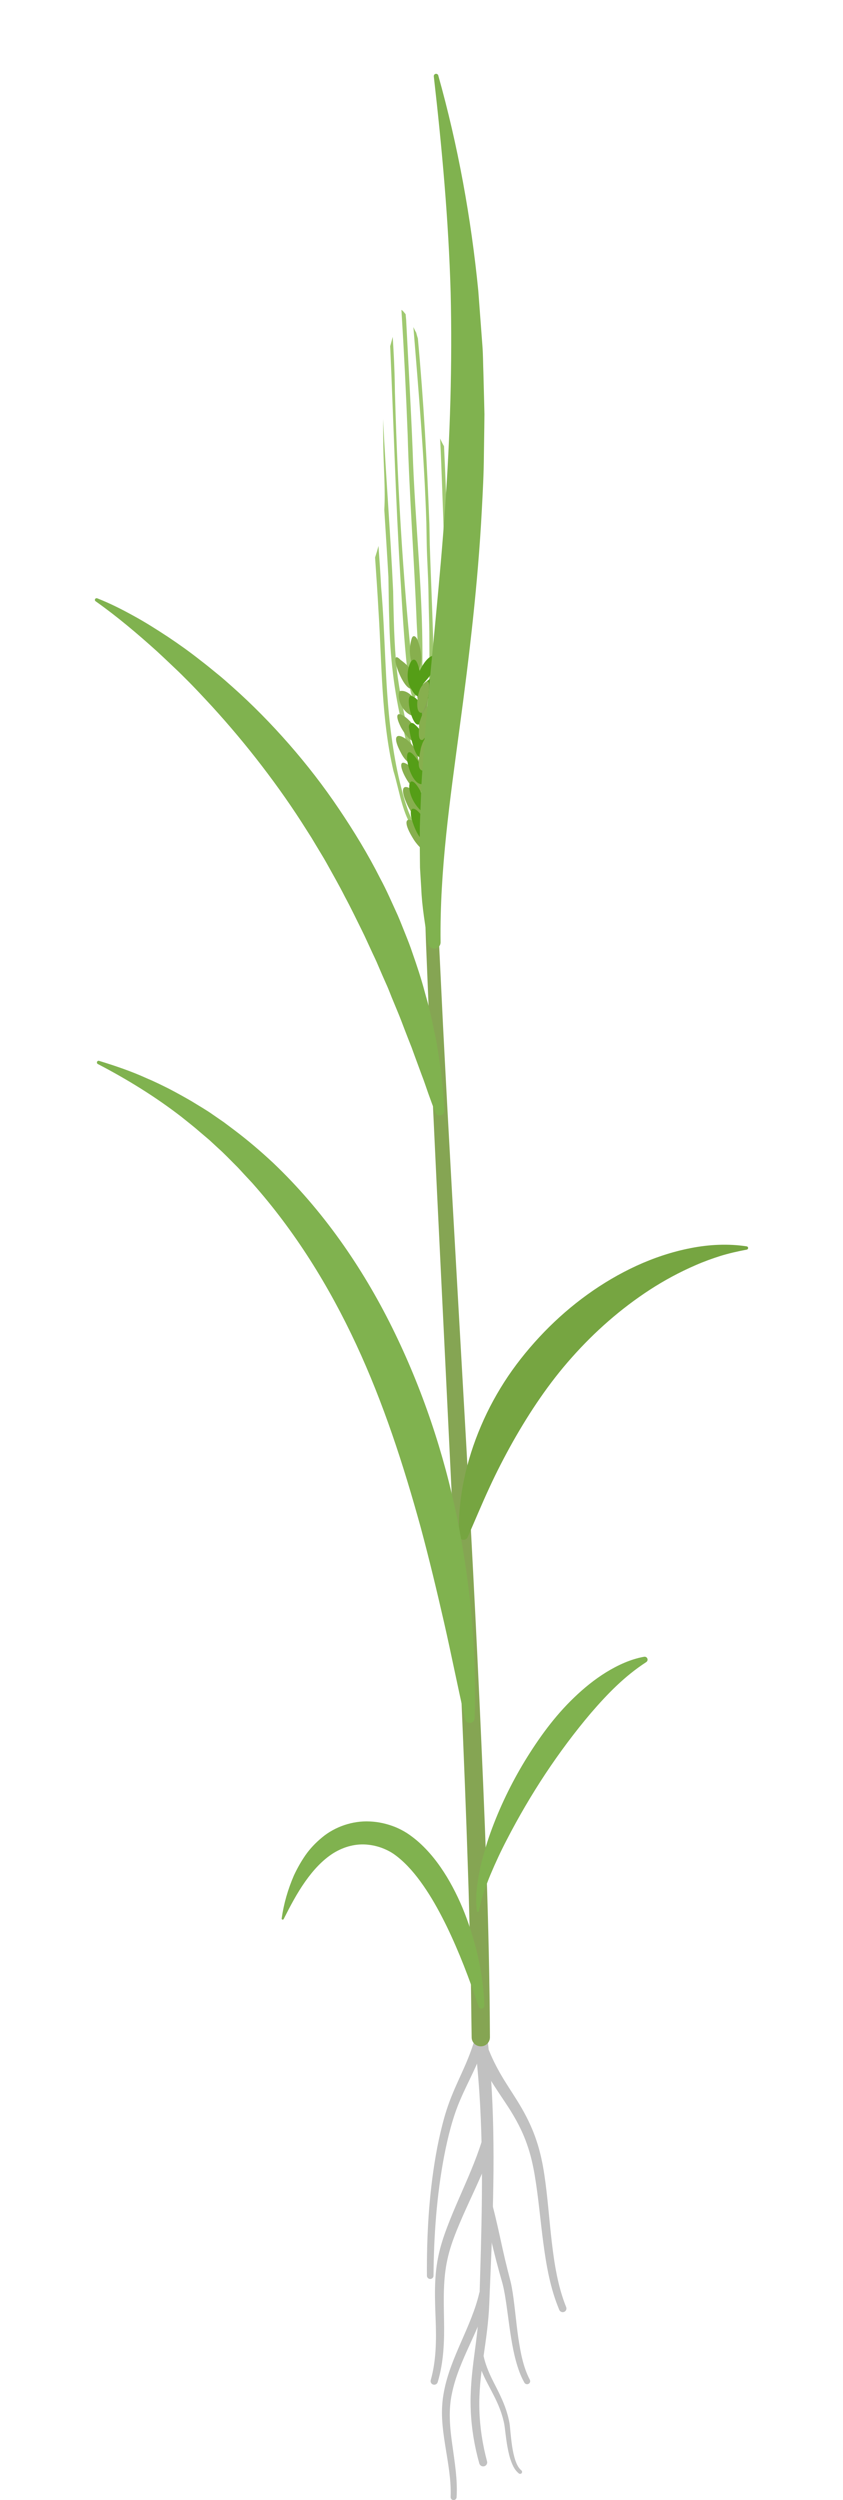 <?xml version="1.0" encoding="UTF-8"?>
<svg xmlns="http://www.w3.org/2000/svg" width="80" height="237" viewBox="0 0 80 237" fill="none">
  <g clip-path="url(#clip0_912_11448)">
    <path d="M46.243 193.055C46.624 196.432 46.798 199.822 46.828 203.207C46.865 206.592 46.767 209.971 46.639 213.343L46.43 218.397C46.367 220.108 46.114 221.806 45.873 223.467C45.634 225.129 45.442 226.781 45.494 228.434C45.538 230.084 45.791 231.729 46.222 233.333C46.275 233.534 46.155 233.74 45.952 233.794C45.751 233.847 45.544 233.729 45.486 233.53C45.021 231.883 44.738 230.175 44.673 228.456C44.6 226.738 44.778 225.022 44.998 223.349C45.22 221.672 45.446 220.023 45.486 218.365L45.634 213.312C45.722 209.946 45.779 206.583 45.701 203.226C45.63 199.87 45.416 196.523 45.002 193.203C44.96 192.861 45.203 192.554 45.544 192.512C45.885 192.47 46.197 192.711 46.239 193.049C46.239 193.049 46.239 193.055 46.239 193.057L46.243 193.055Z" fill="#C1C1C1"></path>
    <path d="M46.413 194.394C46.8 195.356 47.286 196.273 47.837 197.172C48.387 198.071 49.003 198.961 49.549 199.917C50.094 200.872 50.569 201.883 50.914 202.932C51.264 203.979 51.496 205.067 51.655 206.137C51.978 208.284 52.116 210.425 52.365 212.54C52.612 214.65 52.947 216.76 53.726 218.699L53.73 218.706C53.803 218.886 53.715 219.09 53.533 219.162C53.353 219.232 53.15 219.146 53.075 218.972C52.218 216.932 51.846 214.771 51.563 212.641C51.278 210.506 51.105 208.368 50.757 206.283C50.583 205.237 50.353 204.224 50.002 203.243C49.658 202.26 49.198 201.331 48.66 200.431C48.124 199.532 47.5 198.665 46.911 197.745C46.321 196.825 45.777 195.851 45.343 194.831C45.218 194.538 45.356 194.203 45.651 194.079C45.946 193.956 46.285 194.093 46.409 194.385C46.409 194.387 46.413 194.392 46.413 194.396V194.394Z" fill="#C1C1C1"></path>
    <path d="M46.722 208.99C47.09 210.375 47.389 211.783 47.693 213.166C47.846 213.859 48.009 214.545 48.183 215.232L48.449 216.27C48.537 216.632 48.6 216.991 48.656 217.35C48.872 218.78 48.981 220.194 49.184 221.59C49.393 222.975 49.644 224.385 50.278 225.586V225.592C50.356 225.734 50.301 225.91 50.157 225.984C50.015 226.056 49.843 226.005 49.764 225.869C49.391 225.214 49.154 224.514 48.961 223.812C48.769 223.11 48.633 222.4 48.516 221.693C48.281 220.277 48.139 218.854 47.9 217.473C47.839 217.13 47.77 216.788 47.684 216.46L47.394 215.435C47.203 214.747 47.021 214.052 46.851 213.358C46.512 211.967 46.186 210.597 45.792 209.239C45.719 208.986 45.867 208.721 46.121 208.649C46.376 208.577 46.644 208.723 46.717 208.975C46.717 208.977 46.717 208.981 46.719 208.983V208.988L46.722 208.99Z" fill="#C1C1C1"></path>
    <path d="M45.829 223.015C45.986 223.964 46.357 224.865 46.807 225.751C47.257 226.637 47.739 227.548 48.055 228.53C48.128 228.777 48.208 229.022 48.26 229.274C48.325 229.519 48.371 229.796 48.392 230.043C48.444 230.547 48.486 231.041 48.549 231.532C48.612 232.021 48.694 232.509 48.825 232.976C48.959 233.433 49.142 233.905 49.47 234.179L49.48 234.186C49.56 234.253 49.569 234.372 49.502 234.45C49.435 234.528 49.317 234.539 49.238 234.475C48.777 234.099 48.589 233.579 48.425 233.093C48.271 232.598 48.176 232.095 48.095 231.595C48.017 231.094 47.961 230.591 47.898 230.1C47.869 229.849 47.825 229.633 47.76 229.392C47.707 229.155 47.628 228.923 47.555 228.69C47.242 227.764 46.767 226.899 46.296 226.005C45.823 225.113 45.402 224.146 45.216 223.116C45.185 222.949 45.298 222.789 45.467 222.759C45.635 222.729 45.796 222.84 45.827 223.007V223.011L45.829 223.015Z" fill="#C1C1C1"></path>
    <path d="M46.383 217.6C45.963 219.274 45.24 220.807 44.556 222.315C43.871 223.821 43.203 225.324 42.889 226.901C42.544 228.468 42.688 230.092 42.919 231.727C43.139 233.359 43.436 235.029 43.331 236.736C43.321 236.892 43.187 237.009 43.03 237C42.875 236.99 42.758 236.86 42.764 236.708V236.704C42.829 235.087 42.511 233.465 42.251 231.822C42.121 230.999 42 230.166 41.958 229.316C41.91 228.468 41.964 227.595 42.125 226.755C42.437 225.062 43.111 223.493 43.775 221.973C44.439 220.452 45.113 218.949 45.477 217.388C45.535 217.137 45.785 216.982 46.036 217.04C46.287 217.099 46.442 217.346 46.385 217.594C46.385 217.594 46.385 217.6 46.385 217.602L46.383 217.6Z" fill="#C1C1C1"></path>
    <path d="M46.01 193.694C45.706 194.626 45.329 195.535 44.915 196.407C44.506 197.282 44.073 198.128 43.705 198.991C42.957 200.705 42.511 202.545 42.147 204.403C41.441 208.123 41.169 211.931 41.14 215.731C41.14 215.902 40.998 216.041 40.826 216.041C40.656 216.041 40.516 215.902 40.514 215.733C40.487 211.903 40.703 208.059 41.368 204.262C41.532 203.313 41.737 202.369 41.977 201.433C42.212 200.496 42.509 199.555 42.878 198.656C43.24 197.751 43.659 196.882 44.04 196.018C44.427 195.155 44.762 194.286 45.032 193.396C45.112 193.125 45.4 192.973 45.67 193.055C45.941 193.134 46.095 193.419 46.012 193.687C46.012 193.688 46.01 193.694 46.008 193.698L46.01 193.694Z" fill="#C1C1C1"></path>
    <path d="M46.791 203.342C46.156 205.247 45.304 207.025 44.494 208.799C44.088 209.685 43.69 210.569 43.332 211.464C42.972 212.36 42.658 213.259 42.461 214.177C42.047 216.023 42.103 217.957 42.139 219.911C42.176 221.861 42.122 223.89 41.538 225.821C41.485 226.001 41.291 226.104 41.109 226.051C40.929 225.998 40.826 225.81 40.876 225.631C41.393 223.797 41.416 221.869 41.343 219.93C41.274 217.993 41.171 215.986 41.575 213.997C41.77 213.001 42.086 212.045 42.436 211.121C42.786 210.193 43.173 209.288 43.564 208.391C44.343 206.596 45.147 204.822 45.714 203.006V203.002C45.807 202.706 46.123 202.541 46.42 202.632C46.719 202.723 46.885 203.036 46.793 203.332C46.793 203.334 46.791 203.34 46.79 203.342H46.791Z" fill="#C1C1C1"></path>
    <path d="M41.059 65.346L41.017 69.326C41.023 70.654 41.059 71.986 41.078 73.314C41.094 74.644 41.134 75.974 41.184 77.304L41.318 81.294L41.658 89.276L42.045 97.258C42.589 107.9 43.207 118.542 43.808 129.186C44.419 139.828 45.003 150.474 45.497 161.127C45.985 171.78 46.445 182.437 46.494 193.125C46.496 193.599 46.109 193.986 45.631 193.988C45.156 193.99 44.767 193.613 44.76 193.144V193.131C44.714 190.471 44.706 187.814 44.632 185.153C44.551 182.493 44.501 179.832 44.404 177.171C44.235 171.849 44.017 166.525 43.791 161.203L43.041 145.235L42.265 129.266C41.746 118.618 41.212 107.97 40.751 97.319L40.425 89.328L40.161 81.332L40.073 77.331C40.041 75.997 40.014 74.663 40.014 73.328C40.01 71.992 39.989 70.658 39.999 69.323L40.089 65.308C40.094 65.042 40.316 64.832 40.584 64.837C40.85 64.843 41.061 65.059 41.059 65.323V65.346Z" fill="#85A553"></path>
    <path d="M26.731 181.859C26.927 180.468 27.321 179.102 27.897 177.774C28.206 177.119 28.562 176.476 28.99 175.861C29.419 175.247 29.951 174.687 30.558 174.188C31.762 173.179 33.443 172.585 35.101 172.668C35.928 172.704 36.738 172.89 37.502 173.194C37.883 173.351 38.253 173.539 38.611 173.767C38.969 173.998 39.265 174.23 39.57 174.482C40.757 175.497 41.664 176.7 42.424 177.947C43.175 179.201 43.787 180.508 44.281 181.847C45.26 184.523 45.876 187.308 45.966 190.125C45.972 190.277 45.851 190.404 45.696 190.41C45.57 190.414 45.461 190.334 45.422 190.222V190.218C44.549 187.598 43.573 185.052 42.403 182.633C41.812 181.428 41.18 180.256 40.458 179.167C39.74 178.079 38.938 177.061 38.017 176.264C37.793 176.068 37.54 175.871 37.318 175.721C37.094 175.571 36.843 175.436 36.585 175.321C36.068 175.084 35.507 174.936 34.944 174.875C33.813 174.746 32.674 175.036 31.642 175.67C30.616 176.313 29.724 177.286 28.96 178.372C28.188 179.463 27.549 180.677 26.921 181.921C26.896 181.971 26.835 181.992 26.783 181.967C26.743 181.948 26.722 181.904 26.727 181.863L26.731 181.859Z" fill="#80B24F"></path>
    <path d="M45.252 181.142C45.096 179.882 45.262 178.601 45.513 177.37C45.63 176.747 45.792 176.138 45.968 175.533C46.147 174.928 46.328 174.325 46.545 173.735C47.399 171.365 48.498 169.088 49.809 166.929C51.128 164.777 52.621 162.7 54.482 160.922C55.407 160.032 56.414 159.211 57.522 158.526C58.629 157.85 59.839 157.285 61.125 157.055C61.279 157.029 61.424 157.129 61.451 157.279C61.472 157.393 61.42 157.501 61.328 157.562L61.322 157.566C59.27 158.896 57.63 160.592 56.073 162.398C54.534 164.212 53.098 166.14 51.764 168.145C50.435 170.154 49.21 172.245 48.099 174.395C47.538 175.469 47.027 176.565 46.556 177.683C46.317 178.241 46.118 178.81 45.913 179.383C45.733 179.96 45.563 180.542 45.457 181.147V181.151C45.448 181.206 45.394 181.242 45.339 181.233C45.293 181.225 45.26 181.189 45.254 181.145L45.252 181.142Z" fill="#80B24F"></path>
    <path d="M70.864 118.461C70.013 118.622 69.187 118.808 68.379 119.056C67.575 119.311 66.79 119.595 66.027 119.929C64.499 120.589 63.042 121.375 61.662 122.27C58.905 124.065 56.435 126.241 54.276 128.672C52.106 131.102 50.297 133.808 48.685 136.648C47.885 138.073 47.127 139.536 46.432 141.048C45.729 142.56 45.09 144.114 44.389 145.704L44.386 145.713C44.29 145.933 44.031 146.032 43.809 145.937C43.648 145.867 43.553 145.715 43.547 145.552C43.451 142.021 44.234 138.473 45.645 135.181C46.346 133.531 47.215 131.948 48.222 130.453C49.233 128.962 50.389 127.566 51.643 126.268C54.155 123.678 57.119 121.506 60.398 119.994C62.039 119.242 63.762 118.664 65.529 118.32C67.29 117.971 69.117 117.882 70.862 118.151C70.949 118.165 71.008 118.244 70.995 118.332C70.983 118.398 70.931 118.449 70.868 118.462H70.862L70.864 118.461Z" fill="#76A541"></path>
    <path d="M9.41 100.569C10.93 101.034 12.45 101.548 13.907 102.21C14.648 102.518 15.366 102.876 16.084 103.235C16.794 103.607 17.499 103.997 18.196 104.402C18.877 104.827 19.586 105.223 20.241 105.692L21.238 106.379L22.207 107.105C23.499 108.077 24.732 109.126 25.915 110.23C30.613 114.694 34.362 120.094 37.218 125.854C40.074 131.624 42.125 137.747 43.398 143.987C44.03 147.108 44.485 150.255 44.772 153.411C45.037 156.57 45.153 159.732 45.037 162.895C45.027 163.144 44.816 163.337 44.566 163.33C44.355 163.322 44.183 163.174 44.139 162.979V162.973C43.434 159.901 42.835 156.843 42.142 153.811C41.449 150.781 40.727 147.774 39.925 144.795C38.286 138.855 36.389 133.007 33.81 127.465C31.235 121.931 27.994 116.706 23.926 112.133L23.143 111.294C22.882 111.016 22.632 110.723 22.356 110.458C21.812 109.919 21.286 109.359 20.711 108.849L19.865 108.067L18.986 107.322C18.408 106.811 17.796 106.344 17.195 105.857C14.746 103.969 12.089 102.326 9.288 100.869H9.284C9.204 100.825 9.171 100.727 9.215 100.645C9.253 100.573 9.336 100.541 9.41 100.563V100.569Z" fill="#80B24F"></path>
    <path d="M9.221 56.715C10.418 57.187 11.559 57.758 12.677 58.379C13.801 58.992 14.879 59.677 15.949 60.379C17.013 61.088 18.057 61.834 19.06 62.629C19.571 63.016 20.065 63.424 20.561 63.83C21.064 64.228 21.541 64.657 22.021 65.082C23.942 66.784 25.745 68.621 27.438 70.554C29.13 72.487 30.709 74.525 32.145 76.657C33.585 78.788 34.927 80.987 36.087 83.281C36.7 84.412 37.203 85.594 37.741 86.759C37.998 87.347 38.224 87.946 38.467 88.54C38.706 89.134 38.941 89.73 39.142 90.339C39.566 91.547 39.971 92.762 40.299 93.997C40.462 94.615 40.655 95.222 40.793 95.847C40.931 96.471 41.076 97.091 41.204 97.716L41.402 98.649C41.459 98.962 41.501 99.279 41.553 99.594L41.844 101.48C42.003 102.741 42.099 104.013 42.171 105.278C42.185 105.521 41.999 105.728 41.754 105.741C41.559 105.752 41.384 105.635 41.317 105.464L41.31 105.445C41.078 104.857 40.862 104.267 40.651 103.677C40.441 103.089 40.253 102.495 40.023 101.914L39.378 100.165L39.06 99.292L38.719 98.429C38.49 97.854 38.277 97.275 38.055 96.701C37.833 96.126 37.588 95.56 37.356 94.991C37.111 94.426 36.912 93.847 36.654 93.289C36.401 92.729 36.158 92.166 35.917 91.602C35.687 91.035 35.406 90.489 35.155 89.931C34.894 89.377 34.651 88.815 34.377 88.269C33.832 87.174 33.307 86.072 32.725 84.998C32.174 83.907 31.561 82.85 30.972 81.782C30.675 81.249 30.346 80.733 30.035 80.207L29.564 79.422L29.073 78.65C27.771 76.58 26.362 74.576 24.868 72.629C23.377 70.683 21.796 68.799 20.132 66.977C19.293 66.074 18.457 65.164 17.574 64.296C17.14 63.856 16.694 63.428 16.24 63.004C15.794 62.574 15.338 62.154 14.882 61.73C13.037 60.069 11.124 58.449 9.078 57.001L9.072 56.998C8.999 56.946 8.982 56.846 9.034 56.774C9.078 56.713 9.158 56.692 9.225 56.719L9.221 56.715Z" fill="#80B24F"></path>
    <path d="M39.656 32.084C39.619 31.965 39.581 31.847 39.548 31.726C39.529 31.654 39.512 31.591 39.498 31.536C39.401 31.369 39.315 31.187 39.23 31.005C39.726 37.141 40.258 43.275 40.456 49.429C40.456 49.422 40.456 49.414 40.456 49.407C40.456 49.431 40.456 49.454 40.458 49.479C40.458 49.471 40.458 49.464 40.458 49.456C40.458 49.517 40.46 49.579 40.462 49.642C40.462 49.642 40.462 49.638 40.462 49.636C40.475 50.283 40.483 50.93 40.496 51.575V51.571C40.523 53.021 40.628 54.467 40.657 55.916C40.674 57.009 40.695 58.102 40.73 59.195C40.73 59.193 40.73 59.191 40.73 59.189C40.73 59.193 40.73 59.197 40.73 59.2C40.73 59.2 40.73 59.199 40.73 59.197C40.733 59.343 40.735 59.489 40.739 59.637C40.739 59.637 40.739 59.654 40.739 59.663C40.739 59.663 40.739 59.663 40.739 59.661C40.739 59.684 40.739 59.709 40.739 59.733C40.739 59.733 40.739 59.732 40.739 59.73C40.739 59.77 40.741 59.809 40.743 59.849C40.743 59.846 40.743 59.844 40.743 59.84C40.741 61.822 40.795 63.815 40.668 65.788C40.668 65.782 40.668 65.775 40.668 65.769C40.666 65.799 40.663 65.83 40.661 65.86C40.689 66.183 40.203 67.966 40.831 67.328C40.934 66.822 40.998 66.304 41.044 65.784C41.044 65.784 41.044 65.786 41.044 65.788C41.168 63.972 41.118 62.139 41.099 60.316V60.32C41.011 57.419 40.881 54.518 40.785 51.617C40.785 51.617 40.785 51.617 40.785 51.621C40.785 51.547 40.781 51.475 40.781 51.401C40.781 51.401 40.781 51.403 40.781 51.404C40.77 50.83 40.762 50.255 40.749 49.68V49.684C40.525 43.825 40.199 37.937 39.656 32.09V32.084Z" fill="#A0C971"></path>
    <path d="M37.483 37.361C37.483 37.361 37.483 37.372 37.483 37.38C37.483 37.287 37.479 37.194 37.477 37.101C37.477 37.106 37.477 37.112 37.477 37.12C37.477 37.087 37.477 37.055 37.475 37.023C37.475 37.029 37.475 37.034 37.475 37.042C37.475 37.01 37.475 36.979 37.475 36.947C37.475 36.955 37.475 36.96 37.475 36.966C37.475 36.928 37.475 36.888 37.473 36.85C37.473 36.85 37.473 36.852 37.473 36.854C37.473 36.843 37.473 36.831 37.473 36.818C37.473 36.824 37.473 36.831 37.473 36.837C37.471 36.744 37.47 36.653 37.468 36.56C37.468 36.566 37.468 36.573 37.468 36.579C37.445 35.029 37.368 33.481 37.269 31.934C37.188 32.23 37.108 32.526 37.027 32.822C37.355 40.091 37.54 47.365 37.99 54.632C38.067 55.493 38.63 67.879 39.436 65.949C38.314 56.466 37.755 46.908 37.485 37.361H37.483Z" fill="#A0C971"></path>
    <path d="M38.27 29.519C38.241 29.489 38.211 29.462 38.182 29.432C38.153 29.411 38.123 29.394 38.094 29.375C38.339 33.306 38.536 37.243 38.685 41.174C38.685 41.17 38.685 41.169 38.685 41.165C38.85 47.145 39.315 53.112 39.545 59.088C39.616 60.527 39.733 61.978 39.614 63.41C39.484 63.792 39.886 64.24 40.068 63.773C40.234 56.728 39.365 49.619 39.154 42.555C38.988 38.467 38.75 34.384 38.542 30.297C38.523 30.13 38.509 29.961 38.496 29.79C38.396 29.669 38.304 29.557 38.274 29.519H38.27Z" fill="#A0C971"></path>
    <path d="M39.034 70.552C39.034 70.552 39.034 70.556 39.034 70.558C39.032 70.548 39.03 70.539 39.026 70.529C38.946 70.197 38.852 69.869 38.772 69.535C38.773 69.544 38.777 69.556 38.779 69.565C38.356 67.793 38.008 65.995 37.745 64.183C37.742 64.154 37.738 64.126 37.734 64.097C37.734 64.109 37.738 64.12 37.738 64.129C37.441 61.811 37.386 59.466 37.33 57.13C37.33 57.142 37.33 57.153 37.33 57.165C37.33 57.14 37.33 57.115 37.33 57.091C37.33 57.102 37.33 57.113 37.33 57.125C37.322 56.755 37.316 56.387 37.309 56.017C37.309 56.028 37.309 56.039 37.309 56.049C37.062 50.608 36.616 45.17 36.355 39.727C36.359 40.577 36.363 41.426 36.373 42.276C36.4 44.265 36.581 46.329 36.47 48.336C36.602 50.456 36.74 52.575 36.859 54.694C36.859 54.683 36.859 54.673 36.859 54.662C36.863 54.886 36.867 55.11 36.87 55.334C36.87 55.322 36.87 55.313 36.87 55.301C36.888 56.453 36.899 57.603 36.939 58.756C36.939 58.745 36.939 58.734 36.939 58.722C37.005 62.154 37.389 65.581 38.205 68.896C38.203 68.884 38.199 68.875 38.197 68.863C38.477 69.611 38.517 71.041 39.103 71.423C39.348 71.248 39.055 70.833 39.036 70.573C39.036 70.565 39.032 70.559 39.03 70.552H39.034Z" fill="#A0C971"></path>
    <path d="M38.632 76.553C38.632 76.553 38.632 76.559 38.636 76.561C38.351 75.769 38.142 74.942 37.939 74.117C37.606 72.753 37.368 71.36 37.173 69.96C37.169 69.928 37.166 69.895 37.162 69.863C37.162 69.867 37.162 69.871 37.162 69.873C37.133 69.654 37.104 69.436 37.074 69.218C37.074 69.23 37.078 69.241 37.078 69.25C36.515 64.731 36.57 60.157 36.166 55.62C36.099 54.33 36.013 53.04 35.919 51.752C35.82 52.122 35.711 52.488 35.594 52.85C35.714 54.562 35.829 56.273 35.923 57.986C36.245 63.029 36.187 68.159 37.338 73.085C37.941 75.041 38.255 77.8 39.679 79.048C39.465 78.268 38.908 77.451 38.651 76.608C38.644 76.589 38.638 76.57 38.63 76.551L38.632 76.553Z" fill="#A0C971"></path>
    <path d="M41.768 41.567C41.923 44.766 42.017 47.97 42.138 51.171C42.138 51.161 42.138 51.152 42.138 51.143C42.161 53.347 42.291 55.55 42.35 57.755V57.751C42.35 57.768 42.35 57.787 42.35 57.806C42.35 57.804 42.35 57.8 42.35 57.798C42.373 59.033 42.438 60.265 42.471 61.5C42.471 61.5 42.471 61.498 42.471 61.496C42.471 61.519 42.471 61.544 42.471 61.566C42.471 61.566 42.471 61.566 42.471 61.564C42.471 61.574 42.471 61.581 42.471 61.591C42.471 61.64 42.473 61.69 42.475 61.739C42.475 61.73 42.475 61.722 42.475 61.712C42.475 61.73 42.475 61.747 42.475 61.764C42.475 61.764 42.475 61.764 42.475 61.762C42.475 61.79 42.475 61.821 42.477 61.849C42.477 61.857 42.477 61.866 42.477 61.874V61.866C42.477 61.902 42.477 61.94 42.478 61.976C42.478 61.974 42.478 61.97 42.478 61.968C42.478 61.976 42.478 61.986 42.478 61.993V61.989C42.498 66.055 42.325 70.121 42.228 74.181C42.228 74.18 42.228 74.176 42.228 74.174C42.228 74.183 42.228 74.193 42.226 74.202C42.226 74.202 42.226 74.198 42.226 74.197C42.086 75.263 41.912 76.335 41.596 77.342C41.514 77.648 40.922 78.826 41.611 78.467C42.62 76.305 42.656 73.692 42.674 71.246C42.668 67.784 42.852 64.331 42.796 60.866V60.87C42.787 60.47 42.775 60.069 42.766 59.671C42.766 59.671 42.766 59.673 42.766 59.675C42.766 59.642 42.766 59.61 42.764 59.578C42.764 59.587 42.764 59.597 42.764 59.606C42.754 59.14 42.748 58.673 42.739 58.206C42.739 58.214 42.739 58.221 42.739 58.229C42.706 56.381 42.574 54.533 42.524 52.685C42.524 52.672 42.524 52.66 42.524 52.647C42.524 52.649 42.524 52.653 42.524 52.655C42.524 52.645 42.524 52.636 42.524 52.626C42.524 52.626 42.524 52.63 42.524 52.632C42.524 52.609 42.524 52.586 42.524 52.562C42.524 52.566 42.524 52.567 42.524 52.571C42.524 52.548 42.524 52.526 42.524 52.501C42.524 52.511 42.524 52.52 42.524 52.529C42.511 51.86 42.505 51.19 42.492 50.52C42.492 50.522 42.492 50.524 42.492 50.526C42.358 47.788 42.276 45.043 42.138 42.301C42.004 42.066 41.877 41.825 41.77 41.571L41.768 41.567Z" fill="#A0C971"></path>
    <path d="M40.59 80.712C40.752 80.285 40.965 79.879 41.223 79.5C41.173 78.955 41.124 78.41 41.082 77.866C41.082 77.874 41.082 77.881 41.084 77.887C41.084 77.872 41.08 77.858 41.08 77.843C41.08 77.847 41.08 77.849 41.08 77.853C41.064 77.705 41.047 77.557 41.03 77.409C41.03 77.414 41.03 77.42 41.03 77.426C41.028 77.403 41.026 77.38 41.022 77.359C40.798 75.274 40.662 73.18 40.433 71.096V71.1C40.433 71.091 40.433 71.083 40.429 71.074C40.429 71.078 40.429 71.081 40.429 71.083C40.429 71.076 40.429 71.068 40.427 71.06C40.427 71.062 40.427 71.066 40.427 71.068C40.425 71.047 40.423 71.028 40.421 71.007C40.373 70.544 40.318 70.083 40.264 69.62C40.264 69.62 40.264 69.62 40.264 69.622C40.264 69.611 40.262 69.6 40.26 69.586C40.26 69.588 40.26 69.592 40.26 69.594C38.888 58.878 40.413 78.168 40.544 80.19C40.559 80.363 40.571 80.534 40.586 80.706L40.59 80.712Z" fill="#85A553"></path>
    <path d="M40.134 66.556C40.75 66.254 41.156 65.552 41.533 64.923C41.529 64.93 41.526 64.936 41.52 64.944C41.545 64.906 41.568 64.866 41.593 64.828C41.593 64.828 41.593 64.83 41.591 64.832C41.771 64.649 41.847 64.194 41.503 64.264C41.06 63.966 40.538 64.596 40.164 64.85C40.17 64.845 40.176 64.839 40.184 64.833C39.898 65.088 39.334 66.129 39.778 66.406C39.854 66.545 40.01 66.592 40.138 66.558L40.134 66.556Z" fill="#559E17"></path>
    <path d="M40.03 64.985C40.513 64.384 41.104 63.858 41.322 63.02C41.432 62.724 41.447 61.976 41.026 62.183C41.033 62.177 41.041 62.173 41.049 62.17C40.093 62.392 38.828 65.427 40.03 64.983V64.985Z" fill="#559E17"></path>
    <path d="M39.635 63.608C40.186 62.938 40.004 61.597 39.654 60.764C39.654 60.766 39.654 60.767 39.656 60.769C39.583 60.435 39.231 60.058 39.072 60.519C39.072 60.519 39.072 60.517 39.072 60.515C38.945 60.942 38.875 61.399 38.894 61.857C38.894 61.843 38.894 61.83 38.894 61.817C38.934 62.403 39.085 63.477 39.635 63.606V63.608Z" fill="#87AF4E"></path>
    <path d="M39.166 65.357C39.415 64.907 39.229 64.276 39.08 63.788C39.084 63.797 39.087 63.807 39.089 63.818C38.896 63.221 38.44 62.87 38.008 62.553C38.011 62.557 38.015 62.56 38.019 62.564C36.748 61.225 38.201 65.465 39.076 65.293C39.076 65.302 39.078 65.31 39.08 65.319C39.039 65.393 39.147 65.442 39.164 65.357H39.166Z" fill="#87AF4E"></path>
    <path d="M39.394 67.867C39.601 67.818 39.698 67.52 39.581 67.306C39.735 66.342 38.626 65.275 37.901 65.532C37.59 66.505 38.525 67.92 39.394 67.869V67.867Z" fill="#87AF4E"></path>
    <path d="M39.737 70.023C39.94 68.757 36.661 66.152 38.045 68.943C38.041 68.935 38.035 68.928 38.032 68.918C38.325 69.461 39.27 70.897 39.736 70.023H39.737Z" fill="#87AF4E"></path>
    <path d="M39.689 72.675C39.869 72.478 39.781 72.138 39.67 71.916C39.648 70.262 36.396 68.304 38.059 71.389C38.054 71.379 38.05 71.368 38.044 71.358C38.165 71.611 38.318 71.836 38.494 72.034C38.492 72.03 38.488 72.028 38.486 72.024C38.8 72.318 39.277 72.969 39.689 72.675Z" fill="#87AF4E"></path>
    <path d="M39.942 75.062C40.197 74.999 40.156 74.633 39.997 74.457C40.086 73.846 39.699 73.288 39.308 72.946C39.314 72.952 39.32 72.956 39.325 72.962C39.178 72.827 39.023 72.707 38.862 72.597C38.872 72.603 38.879 72.609 38.889 72.614C38.866 72.599 38.843 72.584 38.822 72.567C38.83 72.573 38.839 72.578 38.847 72.584C36.953 71.207 39.021 75.371 39.944 75.06L39.942 75.062Z" fill="#87AF4E"></path>
    <path d="M40.144 69.641C40.37 69.658 40.532 69.415 40.705 69.277C40.701 69.281 40.697 69.283 40.695 69.286C41.201 68.877 41.369 68.152 41.599 67.507C41.597 67.514 41.593 67.524 41.589 67.533C41.901 66.807 41.457 66.788 41.032 67.101C40.883 67.072 40.751 67.184 40.659 67.311C40.669 67.298 40.68 67.285 40.69 67.272C40.286 67.795 39.845 68.374 39.908 69.157C39.908 69.144 39.908 69.131 39.908 69.116C39.908 69.279 39.901 69.491 40.037 69.586C40.039 69.658 40.125 69.742 40.144 69.637V69.641Z" fill="#559E17"></path>
    <path d="M40.672 71.998C40.922 71.823 41.123 71.561 41.292 71.282C41.292 71.282 41.292 71.284 41.29 71.286C41.428 71.072 41.527 70.825 41.606 70.571C41.602 70.58 41.6 70.592 41.596 70.601C41.604 70.579 41.611 70.556 41.617 70.533C41.613 70.542 41.611 70.554 41.608 70.563C41.778 70.193 42.012 69.028 41.363 69.476C41.363 69.476 41.363 69.476 41.364 69.474C41.334 69.505 41.303 69.531 41.271 69.556C41.278 69.55 41.286 69.544 41.294 69.539C40.928 69.846 40.564 70.205 40.363 70.694C40.239 71.121 39.969 72.277 40.672 71.998Z" fill="#559E17"></path>
    <path d="M41.383 72.831C41.316 72.906 41.251 72.984 41.184 73.06C41.259 72.996 41.326 72.918 41.383 72.831ZM40.736 72.447C41.084 71.965 41.599 71.753 42.061 71.48C42.055 71.484 42.049 71.489 42.044 71.493C42.061 71.48 42.078 71.466 42.097 71.455C42.093 71.457 42.091 71.459 42.09 71.461C42.214 71.315 42.442 71.396 42.413 71.63C42.413 71.626 42.413 71.62 42.413 71.616C42.413 71.626 42.413 71.633 42.411 71.643C42.375 71.918 42.248 72.157 42.145 72.402C42.145 72.398 42.149 72.394 42.151 72.39C42.147 72.4 42.143 72.407 42.139 72.417C42.013 72.681 41.887 72.942 41.741 73.191C41.745 73.185 41.749 73.18 41.752 73.174C41.651 73.341 41.532 73.493 41.397 73.622C41.4 73.618 41.402 73.616 41.406 73.612C41.261 73.751 41.107 73.88 40.949 73.996C40.958 73.99 40.966 73.982 40.975 73.975C40.918 74.016 40.858 74.052 40.791 74.071C39.882 74.193 40.424 72.874 40.738 72.445L40.736 72.447Z" fill="#559E17"></path>
    <path d="M41.138 76.301C41.817 75.851 41.863 74.715 42.171 73.929C42.169 73.939 42.166 73.948 42.162 73.958C42.359 73.667 42.248 73.075 41.909 73.43C41.911 73.426 41.915 73.422 41.917 73.417C41.823 73.529 41.718 73.633 41.622 73.745C41.53 73.832 41.442 73.918 41.361 74.02C41.367 74.013 41.373 74.005 41.379 73.997C41.009 74.413 40.621 75.073 40.747 75.718C40.678 76.02 40.835 76.432 41.136 76.301H41.138Z" fill="#559E17"></path>
    <path d="M40.17 77.879C40.17 77.879 40.17 77.879 40.17 77.877C40.308 77.557 40.265 77.162 40.221 76.807C40.221 76.817 40.223 76.826 40.225 76.836C40.221 76.807 40.218 76.777 40.214 76.749C40.214 76.75 40.214 76.754 40.214 76.756C40.331 75.36 37.442 73.219 38.46 75.851C38.761 76.614 39.331 77.756 40.105 77.722C40.105 77.729 40.106 77.737 40.108 77.745C40.108 77.748 40.108 77.75 40.108 77.754C40.108 77.754 40.108 77.752 40.108 77.75C40.108 77.767 40.112 77.784 40.11 77.802C40.11 77.802 40.11 77.803 40.108 77.805C40.068 77.853 40.13 77.929 40.168 77.883L40.17 77.879Z" fill="#87AF4E"></path>
    <path d="M40.566 80.693C40.825 80.63 40.867 80.232 40.692 80.019C40.694 80.023 40.696 80.025 40.698 80.029C40.691 80.017 40.683 80.006 40.675 79.993C40.677 79.997 40.681 80.001 40.683 80.006C40.643 79.947 40.6 79.888 40.558 79.832C40.273 77.815 37.229 76.371 39.279 79.617C39.278 79.613 39.274 79.61 39.272 79.608C39.371 79.758 39.477 79.9 39.59 80.035C39.592 80.038 39.595 80.042 39.597 80.044C39.595 80.042 39.593 80.04 39.592 80.037C39.741 80.219 39.907 80.374 40.08 80.522C40.07 80.513 40.061 80.505 40.051 80.496C40.195 80.634 40.382 80.729 40.566 80.695V80.693Z" fill="#87AF4E"></path>
    <path d="M41.028 79.52C41.017 79.477 41.013 79.431 41.005 79.388C41.005 79.389 41.005 79.393 41.005 79.395C41.005 79.386 41.004 79.374 41.002 79.365C41.658 79.52 42.943 76.28 42.121 75.957C41.329 75.984 40.469 78.651 40.908 79.314C40.912 79.342 40.913 79.371 40.917 79.401C40.917 79.399 40.917 79.395 40.917 79.393C40.927 79.45 40.929 79.509 40.948 79.562C40.948 79.562 40.948 79.564 40.95 79.566C40.95 79.566 40.95 79.564 40.95 79.562C40.973 79.617 41.046 79.581 41.028 79.52Z" fill="#559E17"></path>
    <path d="M39.709 66.033C39.769 66.006 39.765 65.921 39.738 65.864C40.343 65.809 40.098 64.695 40.006 64.209C40.01 64.224 40.014 64.238 40.016 64.251C39.799 63.788 39.625 61.961 39.003 62.709C39.003 62.707 39.005 62.705 39.007 62.701C39.001 62.71 38.995 62.72 38.989 62.729C38.991 62.726 38.993 62.722 38.995 62.718C38.624 63.428 38.557 64.443 38.945 65.184C38.94 65.173 38.934 65.162 38.928 65.152C39.127 65.482 39.357 65.951 39.707 66.031L39.709 66.033Z" fill="#559E17"></path>
    <path d="M39.952 68.448C40.224 67.488 39.927 66.171 38.983 65.957C38.394 66.101 39.305 69.632 39.952 68.448Z" fill="#559E17"></path>
    <path d="M40.322 71.734C40.462 71.538 40.404 71.267 40.304 71.06C40.603 70.095 39.994 69.23 39.372 68.687C39.372 68.687 39.374 68.687 39.376 68.689C39.368 68.683 39.361 68.677 39.351 68.672C39.351 68.672 39.353 68.672 39.355 68.674C39.064 68.361 38.7 68.636 38.827 69.083C38.827 69.082 38.827 69.08 38.827 69.078C38.867 69.364 38.928 69.647 38.999 69.928C38.999 69.926 38.999 69.924 38.999 69.922C39.008 69.96 39.018 69.998 39.028 70.036C39.028 70.036 39.028 70.036 39.028 70.034C39.028 70.038 39.029 70.043 39.031 70.047C39.031 70.043 39.031 70.04 39.029 70.036C39.188 70.685 39.575 72.343 40.329 71.734H40.322Z" fill="#559E17"></path>
    <path d="M40.159 74.316C40.54 73.811 40.053 72.941 39.849 72.407C39.854 72.419 39.86 72.428 39.866 72.44C37.746 68.933 38.692 74.718 40.159 74.316Z" fill="#559E17"></path>
    <path d="M40.443 77.147C40.443 77.147 40.443 77.147 40.441 77.149C40.468 77.124 40.459 77.082 40.438 77.063C40.44 77.041 40.441 77.018 40.441 76.995C40.631 76.815 40.539 76.515 40.399 76.331C40.399 76.333 40.399 76.337 40.399 76.339C40.373 76.103 40.3 75.879 40.218 75.663C40.218 75.663 40.218 75.663 40.218 75.665C40.214 75.654 40.21 75.644 40.206 75.633C38.732 72.292 38.202 75.132 39.861 76.769C39.861 76.769 39.858 76.766 39.858 76.764C39.982 76.915 40.116 77.124 40.313 77.067C40.35 77.111 40.386 77.213 40.441 77.145L40.443 77.147Z" fill="#559E17"></path>
    <path d="M40.613 79.904C41.149 79.509 40.481 78.688 40.385 78.16C40.389 78.168 40.391 78.173 40.393 78.181C40.385 78.16 40.378 78.137 40.37 78.116C40.37 78.118 40.372 78.122 40.374 78.124C40.203 77.13 38.614 75.665 39.064 77.644C39.06 77.631 39.057 77.617 39.055 77.602C39.302 78.456 39.809 79.782 40.615 79.902L40.613 79.904Z" fill="#559E17"></path>
    <path d="M39.985 67.575C40.077 67.543 40.133 67.452 40.181 67.359C40.175 67.368 40.171 67.376 40.167 67.385C40.282 67.152 40.372 66.898 40.466 66.651C40.462 66.661 40.458 66.67 40.456 66.68C40.678 66.127 40.713 65.511 40.726 64.902C40.726 64.909 40.726 64.919 40.726 64.926C40.678 64.099 39.934 65.057 39.826 65.406C39.629 65.856 39.353 67.556 39.987 67.577L39.985 67.575Z" fill="#87AF4E"></path>
    <path d="M40.151 70.119C40.292 69.977 40.363 69.747 40.47 69.567C40.467 69.575 40.461 69.584 40.457 69.594C41.63 67.497 40.788 65.249 39.785 68.569C39.785 68.567 39.785 68.564 39.785 68.562C39.785 68.571 39.783 68.581 39.781 68.59C39.806 68.985 39.546 70.368 40.149 70.121L40.151 70.119Z" fill="#87AF4E"></path>
    <path d="M40.098 73.058C40.364 72.962 40.389 72.535 40.521 72.28C40.521 72.284 40.519 72.288 40.517 72.29C40.638 71.937 40.751 71.576 40.843 71.21C40.839 71.222 40.837 71.231 40.835 71.243C40.906 70.947 40.946 70.639 40.98 70.334C40.98 70.343 40.979 70.353 40.977 70.364C41.254 68.704 40.238 69.901 40.019 70.664C40.019 70.66 40.021 70.658 40.023 70.654C39.985 70.757 39.954 70.863 39.928 70.971C39.928 70.967 39.929 70.964 39.931 70.96C39.853 71.493 39.447 72.918 40.098 73.056V73.058Z" fill="#87AF4E"></path>
    <path d="M40.455 75.724C40.482 75.703 40.503 75.678 40.522 75.65C40.522 75.65 40.52 75.654 40.518 75.654C40.524 75.646 40.53 75.637 40.535 75.629C40.535 75.631 40.532 75.635 40.53 75.637C40.583 75.557 40.612 75.458 40.656 75.373C40.654 75.379 40.65 75.384 40.647 75.39C40.949 74.772 41.238 74.111 41.297 73.381C41.297 73.39 41.296 73.402 41.294 73.411C41.5 71.709 40.71 72.121 40.317 73.303C40.154 73.785 39.624 75.918 40.453 75.724H40.455Z" fill="#87AF4E"></path>
    <path d="M40.671 78.424C41.115 77.853 41.385 77.079 41.364 76.272C41.364 76.185 41.364 76.098 41.364 76.01C41.364 76.02 41.364 76.031 41.364 76.041C41.478 75.263 41.128 74.745 40.738 75.621C40.739 75.618 40.741 75.614 40.743 75.61C40.738 75.62 40.734 75.629 40.728 75.639C40.73 75.635 40.732 75.629 40.734 75.625C40.362 76.102 39.939 78.291 40.669 78.424H40.671Z" fill="#87AF4E"></path>
    <path d="M41.594 7.159C43.463 13.811 44.707 20.655 45.389 27.561L45.779 32.752C45.846 33.619 45.841 34.486 45.875 35.353L45.942 37.956L45.973 39.258L45.959 40.559L45.921 43.16C45.911 44.897 45.816 46.627 45.724 48.357C45.362 55.282 44.541 62.154 43.622 68.956C42.714 75.766 41.724 82.492 41.811 89.29V89.328C41.815 89.654 41.552 89.923 41.221 89.927C40.92 89.931 40.668 89.713 40.624 89.426C40.354 87.707 40.044 85.962 39.977 84.22L39.896 82.909L39.858 82.252L39.85 81.6C39.846 80.729 39.829 79.858 39.839 78.985C39.829 78.111 39.891 77.249 39.917 76.38C39.956 75.515 39.975 74.642 40.03 73.779C40.151 72.058 40.26 70.324 40.415 68.613C41.005 61.745 41.767 54.95 42.238 48.145C42.716 41.343 42.929 34.535 42.766 27.715C42.567 20.896 41.95 14.09 41.167 7.243V7.239C41.154 7.119 41.24 7.011 41.361 6.998C41.47 6.987 41.569 7.055 41.596 7.156L41.594 7.159Z" fill="#80B24F"></path>
  </g>
  <defs>
    <clipPath id="clip0_912_11448">
      <rect width="62" height="230" fill="white" transform="translate(9 7)"></rect>
    </clipPath>
  </defs>
</svg>
